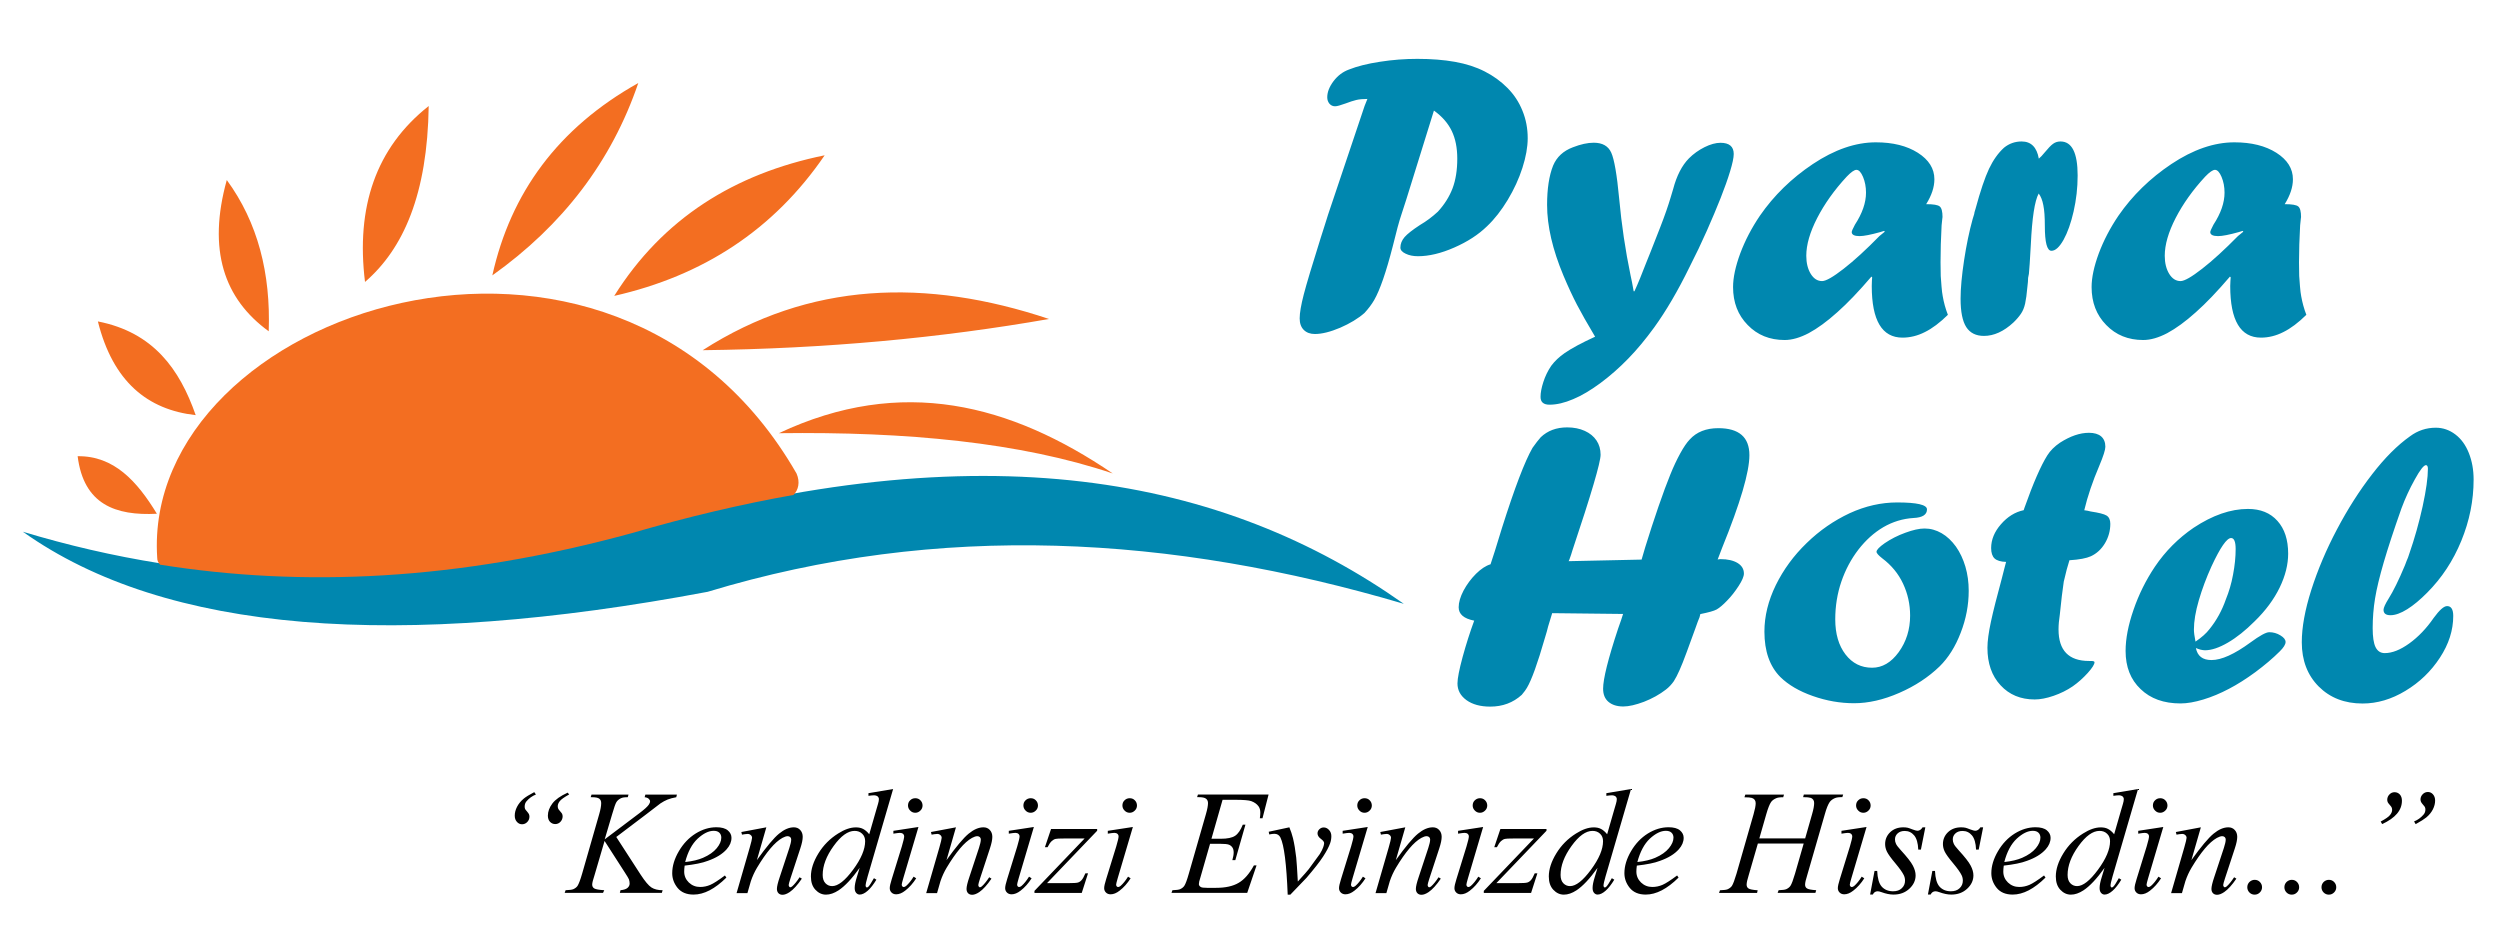 <?xml version="1.0" encoding="utf-8"?>
<!-- Generator: Adobe Illustrator 23.0.3, SVG Export Plug-In . SVG Version: 6.00 Build 0)  -->
<svg version="1.1" id="Layer_1" xmlns="http://www.w3.org/2000/svg" xmlns:xlink="http://www.w3.org/1999/xlink" x="0px" y="0px"
	 viewBox="0 0 378 142.67" style="enable-background:new 0 0 378 142.67;" xml:space="preserve">
<style type="text/css">
	.st0{fill-rule:evenodd;clip-rule:evenodd;fill:#0087AF;}
	.st1{fill-rule:evenodd;clip-rule:evenodd;fill:#F36E21;}
	.st2{fill:#0087AF;}
</style>
<path class="st0" d="M3.46,80.4C25.11,95.8,60.18,98.3,107,89.48c35.08-10.63,70.17-8.55,105.26,1.82
	C185,72.07,148.75,64.89,95.56,80.4C60.3,90.05,30.33,88.51,3.46,80.4"/>
<path class="st1" d="M23.77,84.33c-0.01,0.42,0.16,0.77,0.44,1.05c21.42,3.41,44.9,2.47,71.35-4.78c8.57-2.5,16.7-4.4,24.43-5.77
	c0.72-0.76,1.02-1.91,0.45-3.23C92.63,23.15,21.35,46.99,23.77,84.33"/>
<path class="st1" d="M14.8,48.6c2.28,9.11,7.5,13.35,14.79,14.17C27.16,55.81,23.18,50.24,14.8,48.6 M40.63,50.09
	c-6.78-4.92-9.27-12.32-6.34-22.87C38.99,33.64,40.94,41.34,40.63,50.09z M55.19,42.63c-1.39-11.3,1.62-20.27,9.63-26.6
	C64.63,29.34,61.01,37.61,55.19,42.63z M74.44,41.64c2.77-12.45,9.91-22.28,22.07-29.09C92.47,24.42,85.06,34.08,74.44,41.64z
	 M92.87,44.74c7.36-11.73,18.2-18.48,31.82-21.26C116.96,34.8,106.23,41.71,92.87,44.74z M106.25,52.95
	c16.13-10.35,33.73-10.95,52.36-4.72C142.24,51.1,124.82,52.73,106.25,52.95z M117.76,65.5c18.58-8.74,35.03-4.4,50.49,6.09
	C154.29,66.88,137.04,65.25,117.76,65.5z M11.74,68.98c0.91,7.31,5.74,9.02,11.98,8.7C20.74,72.78,17.24,68.9,11.74,68.98z"/>
<path class="st2" d="M364.29,83.71c0.79-2.27,1.46-4.65,2.01-7.13c0.54-2.48,0.8-4.38,0.8-5.7c0-0.36-0.1-0.55-0.3-0.55
	c-0.32,0-0.89,0.72-1.68,2.16c-0.8,1.43-1.47,2.9-2.02,4.38c-1.16,3.28-2.05,6-2.68,8.16c-0.63,2.17-1.07,3.98-1.31,5.45
	c-0.24,1.46-0.36,2.96-0.36,4.5c0,1.3,0.14,2.26,0.43,2.86c0.3,0.61,0.76,0.91,1.4,0.91c1.1,0,2.34-0.48,3.7-1.46
	c1.36-0.98,2.6-2.27,3.7-3.87c0.87-1.19,1.54-1.78,2.02-1.78c0.62,0,0.93,0.5,0.93,1.49c0,2.16-0.67,4.26-2.02,6.32
	c-1.34,2.05-3.07,3.72-5.2,5c-2.11,1.28-4.28,1.92-6.49,1.92c-2.71,0-4.92-0.86-6.63-2.57c-1.7-1.71-2.56-3.94-2.56-6.69
	c0-2.26,0.48-4.9,1.44-7.92c0.97-3.03,2.26-6.09,3.88-9.15c1.62-3.07,3.39-5.85,5.32-8.34c1.93-2.5,3.84-4.4,5.72-5.73
	c1.17-0.87,2.47-1.3,3.9-1.3c1.08,0,2.06,0.34,2.95,1.01c0.89,0.67,1.57,1.61,2.05,2.82c0.48,1.21,0.72,2.55,0.72,4.01
	c0,3.16-0.62,6.24-1.86,9.26c-1.23,3.01-2.95,5.62-5.16,7.84c-1.05,1.06-2.05,1.9-3.01,2.5c-0.97,0.61-1.82,0.91-2.54,0.91
	c-0.7,0-1.05-0.27-1.05-0.82c0-0.3,0.26-0.88,0.78-1.71c0.69-1.1,1.52-2.77,2.45-5c0.08-0.22,0.16-0.45,0.27-0.71
	C364.03,84.5,364.15,84.15,364.29,83.71 M332.02,97.98c0.23,1.21,1.01,1.82,2.36,1.82c1.51,0,3.47-0.89,5.89-2.66
	c1.4-1.03,2.35-1.55,2.84-1.55c0.6,0,1.17,0.16,1.69,0.48c0.53,0.32,0.78,0.65,0.78,1c0,0.36-0.29,0.84-0.88,1.42
	c-1.06,1.06-2.3,2.1-3.68,3.13c-1.39,1.02-2.73,1.87-4.02,2.54c-1.29,0.68-2.58,1.22-3.87,1.61c-1.29,0.39-2.43,0.59-3.44,0.59
	c-2.52,0-4.53-0.72-6.03-2.17c-1.52-1.44-2.27-3.36-2.27-5.77c0-1.84,0.4-3.91,1.2-6.22c0.79-2.31,1.87-4.48,3.22-6.5
	c1.59-2.36,3.55-4.32,5.86-5.9c2.87-1.9,5.6-2.85,8.22-2.85c1.9,0,3.38,0.6,4.46,1.81c1.08,1.2,1.62,2.85,1.62,4.95
	c0,1.63-0.42,3.34-1.28,5.12c-0.86,1.77-2.12,3.49-3.8,5.12c-1.37,1.37-2.71,2.44-4.03,3.21c-1.32,0.77-2.48,1.16-3.47,1.16
	C332.94,98.31,332.48,98.19,332.02,97.98z M331.96,97.01c0.93-0.63,1.64-1.26,2.11-1.88c1.07-1.32,1.9-2.83,2.49-4.53
	c0.45-1.11,0.83-2.35,1.08-3.73c0.26-1.37,0.39-2.66,0.39-3.85c0-1.11-0.23-1.67-0.69-1.67c-0.65,0-1.63,1.42-2.96,4.28
	c-0.78,1.72-1.42,3.43-1.92,5.14c-0.5,1.71-0.74,3.19-0.74,4.41C331.72,95.62,331.8,96.21,331.96,97.01z M305.98,77.14l0.12-0.36
	c1.33-3.75,2.48-6.38,3.45-7.92c0.45-0.72,1.1-1.37,1.93-1.93c1.55-0.99,3-1.49,4.37-1.49c0.8,0,1.41,0.18,1.84,0.54
	c0.42,0.36,0.64,0.89,0.64,1.57c0,0.46-0.3,1.41-0.91,2.86c-1.02,2.39-1.78,4.64-2.28,6.74c0.34,0.04,0.67,0.1,0.99,0.19
	c1.21,0.18,2,0.38,2.38,0.61c0.38,0.24,0.57,0.65,0.57,1.25c0,1.05-0.27,2.03-0.81,2.94c-0.54,0.9-1.25,1.56-2.14,1.97
	c-0.66,0.3-1.74,0.51-3.23,0.6c-0.26,0.79-0.55,1.87-0.86,3.24c-0.19,1.21-0.38,2.88-0.6,5.01c-0.12,0.78-0.19,1.52-0.19,2.21
	c0,3.18,1.54,4.77,4.62,4.77h0.19h0.09c0.36,0,0.54,0.06,0.54,0.19c0,0.32-0.34,0.86-1.02,1.62c-0.69,0.76-1.44,1.44-2.27,2.02
	c-0.89,0.61-1.86,1.08-2.9,1.44c-1.05,0.36-2,0.55-2.85,0.55c-2.12,0-3.85-0.71-5.17-2.15c-1.32-1.42-1.98-3.31-1.98-5.66
	c0-1.01,0.18-2.33,0.53-3.96c0.35-1.63,0.91-3.82,1.65-6.55c0.12-0.48,0.25-0.99,0.39-1.53c0.14-0.54,0.23-0.85,0.25-0.95
	c-0.81-0.02-1.39-0.2-1.74-0.52c-0.34-0.32-0.52-0.85-0.52-1.57c0-1.27,0.5-2.48,1.48-3.6C303.53,78.13,304.67,77.42,305.98,77.14z
	 M286.85,75.97c3,0,4.51,0.35,4.51,1.05c0,0.8-0.68,1.24-2.03,1.3c-1.63,0.1-3.16,0.57-4.57,1.39c-1.41,0.83-2.66,1.96-3.77,3.39
	c-1.1,1.43-1.96,3.04-2.58,4.85c-0.61,1.79-0.92,3.69-0.92,5.69c0,2.2,0.52,3.97,1.55,5.31c1.03,1.34,2.37,2.01,4.02,2.01
	c1.54,0,2.88-0.78,4.03-2.36c1.14-1.58,1.72-3.41,1.72-5.52c0-1.72-0.36-3.33-1.07-4.84c-0.71-1.51-1.75-2.77-3.13-3.81
	c-0.59-0.46-0.88-0.79-0.88-1c0-0.28,0.41-0.72,1.24-1.3c0.93-0.63,1.96-1.16,3.12-1.58c1.14-0.42,2.11-0.64,2.9-0.64
	c0.91,0,1.76,0.24,2.58,0.71c0.82,0.47,1.54,1.16,2.17,2.03c0.62,0.88,1.09,1.89,1.43,3.03c0.33,1.13,0.5,2.35,0.5,3.65
	c0,2.13-0.4,4.26-1.21,6.34c-0.8,2.09-1.87,3.79-3.18,5.08c-1.69,1.64-3.73,2.98-6.12,4.02c-2.38,1.04-4.66,1.56-6.82,1.56
	c-2.09,0-4.17-0.36-6.24-1.09c-2.06-0.72-3.69-1.68-4.91-2.87c-1.61-1.62-2.41-3.91-2.41-6.87c0-2.34,0.58-4.68,1.72-7.02
	c1.15-2.34,2.7-4.47,4.67-6.37c1.96-1.91,4.13-3.4,6.5-4.51C282.04,76.51,284.44,75.97,286.85,75.97z M234.69,92.71l-0.61,2
	c-0.1,0.44-0.27,1.04-0.5,1.78c-1.1,3.82-2,6.32-2.71,7.51c-0.13,0.25-0.4,0.6-0.78,1.06c-1.31,1.19-2.9,1.78-4.77,1.78
	c-1.49,0-2.69-0.33-3.59-0.98c-0.91-0.66-1.36-1.5-1.36-2.53c0-0.74,0.26-2.08,0.78-4c0.53-1.93,1.11-3.75,1.75-5.49
	c-1.57-0.3-2.35-0.98-2.35-2.02c0-0.74,0.25-1.59,0.74-2.53c0.51-0.94,1.12-1.77,1.88-2.53c0.75-0.74,1.49-1.23,2.2-1.44
	c0.3-0.87,0.88-2.69,1.72-5.47c1.91-6.03,3.45-10.09,4.63-12.14c0.48-0.68,0.9-1.22,1.24-1.6c1.04-0.99,2.37-1.49,4-1.49
	c1,0,1.89,0.18,2.66,0.53c0.77,0.35,1.36,0.84,1.77,1.45c0.41,0.61,0.62,1.33,0.62,2.16c0,1.15-1.42,5.98-4.27,14.49
	c-0.03,0.14-0.1,0.35-0.19,0.62c-0.09,0.28-0.18,0.52-0.26,0.74l-0.11,0.24l11.03-0.24l0.56-1.91c0.63-2.05,1.3-4.08,1.99-6.1
	c0.69-2,1.29-3.62,1.79-4.84c0.49-1.22,1-2.29,1.51-3.22c0.51-0.93,0.98-1.62,1.42-2.08c1.04-1.15,2.49-1.72,4.32-1.72
	c3.14,0,4.71,1.36,4.71,4.08c0,2.56-1.37,7.22-4.12,14c-0.38,0.97-0.6,1.57-0.68,1.78c0.08-0.02,0.15-0.03,0.21-0.04
	c0.06-0.01,0.13-0.02,0.22-0.02c1.08,0,1.95,0.2,2.59,0.59c0.63,0.39,0.95,0.92,0.95,1.59c0,0.44-0.27,1.07-0.81,1.9
	c-0.54,0.83-1.11,1.56-1.73,2.19c-0.61,0.64-1.13,1.08-1.58,1.34c-0.42,0.23-1.24,0.45-2.47,0.7l-0.12,0.48
	c-0.14,0.31-0.35,0.87-0.63,1.68c-0.42,1.18-0.86,2.37-1.3,3.56c-0.44,1.2-0.8,2.11-1.1,2.77c-0.29,0.66-0.58,1.22-0.86,1.66
	c-0.35,0.5-0.74,0.91-1.19,1.26c-0.97,0.75-2.07,1.36-3.32,1.85c-1.26,0.47-2.29,0.71-3.13,0.71c-0.95,0-1.69-0.24-2.24-0.7
	c-0.55-0.47-0.81-1.13-0.81-1.99c0-1.47,0.75-4.5,2.27-9.09c0.36-1,0.61-1.74,0.75-2.21L234.69,92.71z M337.29,41.82v0.12
	l-0.12-0.12c-1.88,2.2-3.59,4-5.16,5.39c-1.56,1.4-3,2.45-4.32,3.16c-1.32,0.69-2.53,1.04-3.64,1.04c-2.26,0-4.12-0.75-5.59-2.27
	c-1.48-1.51-2.21-3.41-2.21-5.74c0-1.42,0.36-3.11,1.08-5.07c0.73-1.95,1.72-3.86,2.99-5.73c2.11-3.05,4.78-5.65,7.98-7.79
	c3.3-2.2,6.48-3.29,9.54-3.29c2.58,0,4.69,0.53,6.35,1.58c1.66,1.06,2.5,2.39,2.5,4c0,1.19-0.41,2.43-1.24,3.77
	c1.08,0,1.77,0.11,2.05,0.35c0.28,0.23,0.42,0.76,0.42,1.62c0-0.08-0.05,0.33-0.14,1.24c-0.11,1.99-0.17,3.86-0.17,5.59
	c0,0.91,0.01,1.6,0.03,2.06c0.02,0.46,0.06,1,0.12,1.6c0.05,0.61,0.11,1.09,0.18,1.45c0.17,0.95,0.42,1.89,0.78,2.82
	c-1.21,1.19-2.36,2.06-3.48,2.61c-1.1,0.56-2.24,0.84-3.38,0.84c-3.1,0-4.65-2.6-4.65-7.8C337.23,42.65,337.25,42.17,337.29,41.82z
	 M339.09,34.91l-0.58,0.18c-1.44,0.4-2.49,0.61-3.14,0.61c-0.78,0-1.18-0.21-1.18-0.61c0-0.13,0.17-0.52,0.48-1.11
	c1.12-1.72,1.68-3.33,1.68-4.85c0-0.87-0.15-1.66-0.45-2.38c-0.3-0.71-0.63-1.07-1-1.07c-0.32,0-0.82,0.34-1.48,1.03
	c-1.88,2.03-3.36,4.12-4.46,6.25c-1.1,2.14-1.65,4.04-1.65,5.71c0,1.1,0.23,2.02,0.68,2.75c0.45,0.72,1.02,1.08,1.71,1.08
	c0.58,0,1.67-0.62,3.27-1.87c1.61-1.25,3.4-2.9,5.41-4.94l0.81-0.66L339.09,34.91z M306.77,41.4l-0.12,0.61
	c0,0.34-0.04,0.84-0.12,1.47c-0.08,0.99-0.2,1.79-0.33,2.42c-0.14,0.62-0.35,1.13-0.64,1.55c-0.28,0.41-0.66,0.86-1.14,1.32
	c-1.46,1.35-2.95,2.02-4.44,2.02c-1.22,0-2.1-0.44-2.68-1.33c-0.57-0.89-0.86-2.31-0.86-4.29c0-1.57,0.18-3.51,0.53-5.82
	c0.35-2.3,0.78-4.37,1.29-6.21l0.24-0.78c0-0.11,0.06-0.37,0.19-0.75c0.74-2.74,1.43-4.77,2.05-6.09c0.63-1.32,1.38-2.38,2.27-3.19
	c0.78-0.63,1.67-0.94,2.66-0.94c1.43,0,2.3,0.87,2.6,2.6c0.28-0.24,0.56-0.53,0.81-0.85c0.58-0.7,1.03-1.18,1.35-1.4
	c0.33-0.24,0.7-0.35,1.12-0.35c1.72,0,2.59,1.71,2.59,5.14c0,1.87-0.21,3.68-0.61,5.44c-0.4,1.75-0.91,3.19-1.52,4.29
	c-0.62,1.1-1.23,1.66-1.83,1.66c-0.67,0-1-1.26-1-3.77c0-1.33-0.07-2.37-0.23-3.13c-0.14-0.75-0.38-1.34-0.7-1.76
	c-0.61,1.12-1,3.7-1.19,7.74C306.93,39.32,306.84,40.8,306.77,41.4z M283.08,41.82v0.12l-0.12-0.12c-1.88,2.2-3.59,4-5.16,5.39
	c-1.56,1.4-3,2.45-4.32,3.16c-1.32,0.69-2.53,1.04-3.64,1.04c-2.26,0-4.12-0.75-5.59-2.27c-1.48-1.51-2.21-3.41-2.21-5.74
	c0-1.42,0.36-3.11,1.08-5.07c0.73-1.95,1.72-3.86,2.99-5.73c2.11-3.05,4.78-5.65,7.98-7.79c3.3-2.2,6.48-3.29,9.54-3.29
	c2.58,0,4.69,0.53,6.35,1.58c1.66,1.06,2.5,2.39,2.5,4c0,1.19-0.41,2.43-1.24,3.77c1.08,0,1.77,0.11,2.05,0.35
	c0.28,0.23,0.42,0.76,0.42,1.62c0-0.08-0.05,0.33-0.14,1.24c-0.11,1.99-0.16,3.86-0.16,5.59c0,0.91,0.01,1.6,0.03,2.06
	c0.02,0.46,0.06,1,0.12,1.6c0.05,0.61,0.11,1.09,0.18,1.45c0.16,0.95,0.42,1.89,0.78,2.82c-1.21,1.19-2.36,2.06-3.48,2.61
	c-1.1,0.56-2.24,0.84-3.38,0.84c-3.1,0-4.65-2.6-4.65-7.8C283.02,42.65,283.04,42.17,283.08,41.82z M284.88,34.91l-0.58,0.18
	c-1.44,0.4-2.49,0.61-3.14,0.61c-0.78,0-1.18-0.21-1.18-0.61c0-0.13,0.16-0.52,0.48-1.11c1.12-1.72,1.68-3.33,1.68-4.85
	c0-0.87-0.15-1.66-0.45-2.38c-0.3-0.71-0.63-1.07-1-1.07c-0.32,0-0.81,0.34-1.47,1.03c-1.88,2.03-3.36,4.12-4.46,6.25
	c-1.1,2.14-1.65,4.04-1.65,5.71c0,1.1,0.23,2.02,0.68,2.75c0.45,0.72,1.02,1.08,1.71,1.08c0.58,0,1.67-0.62,3.27-1.87
	c1.61-1.25,3.4-2.9,5.4-4.94l0.81-0.66L284.88,34.91z M252.59,29.89l0.39-1.3c0.53-2.01,1.32-3.56,2.39-4.65
	c0.68-0.68,1.48-1.25,2.36-1.69c0.89-0.44,1.69-0.66,2.41-0.66c1.33,0,2,0.57,2,1.69c0,0.57-0.19,1.44-0.55,2.63
	c-0.36,1.19-0.84,2.53-1.43,4.03c-0.59,1.5-1.29,3.15-2.08,4.94c-0.79,1.79-1.67,3.63-2.64,5.53c-1.75,3.58-3.53,6.61-5.32,9.09
	c-1.29,1.77-2.59,3.35-3.92,4.71c-1.33,1.37-2.72,2.6-4.19,3.69c-1.46,1.08-2.84,1.91-4.14,2.45c-1.3,0.56-2.5,0.84-3.58,0.84
	c-0.91,0-1.36-0.39-1.36-1.18c0-0.63,0.14-1.37,0.42-2.24c0.28-0.87,0.67-1.68,1.18-2.44c0.54-0.73,1.22-1.37,2.04-1.94
	c1.04-0.72,2.58-1.55,4.61-2.48c-1.21-2.03-2.12-3.64-2.74-4.83c-0.62-1.19-1.31-2.66-2.05-4.42c-1.64-3.92-2.47-7.48-2.47-10.68
	c0-2.43,0.3-4.41,0.91-5.94c0.55-1.31,1.55-2.23,2.99-2.77c1.18-0.46,2.23-0.69,3.15-0.69c1.32,0,2.2,0.5,2.65,1.5
	c0.45,0.99,0.86,3.31,1.2,6.96c0.36,3.92,0.93,7.79,1.72,11.59c0.13,0.59,0.3,1.39,0.47,2.41h0.12c0.55-1.19,1.13-2.63,1.78-4.32
	c0.2-0.47,0.91-2.26,2.11-5.34C251.74,32.54,252.25,31.03,252.59,29.89z M206.33,16.01l0.42-1.05c-0.66,0-1.23,0.05-1.69,0.16
	c-0.45,0.11-1,0.29-1.63,0.53c-0.76,0.28-1.28,0.42-1.57,0.42c-0.34,0-0.62-0.13-0.85-0.39c-0.22-0.27-0.33-0.59-0.33-0.97
	c0-0.79,0.32-1.6,0.95-2.44c0.64-0.84,1.41-1.42,2.34-1.76c1.21-0.48,2.76-0.88,4.67-1.17c1.9-0.3,3.79-0.44,5.66-0.44
	c2.11,0,4.01,0.15,5.69,0.45c1.68,0.3,3.18,0.78,4.49,1.45c1.3,0.66,2.45,1.49,3.43,2.48c0.99,0.99,1.75,2.13,2.28,3.45
	c0.54,1.31,0.8,2.7,0.8,4.17c0,1.33-0.27,2.83-0.8,4.48c-0.53,1.65-1.27,3.26-2.22,4.84c-0.95,1.57-1.98,2.9-3.12,3.98
	c-1.31,1.28-2.96,2.35-4.97,3.23c-2,0.88-3.83,1.31-5.48,1.31c-0.71,0-1.33-0.12-1.86-0.38c-0.54-0.25-0.8-0.56-0.8-0.92
	c0-0.57,0.21-1.09,0.63-1.59c0.42-0.48,1.21-1.1,2.33-1.83c0.96-0.56,1.87-1.24,2.71-2.02c1.01-1.1,1.74-2.28,2.22-3.53
	c0.47-1.26,0.71-2.74,0.71-4.48c0-1.65-0.28-3.04-0.84-4.2c-0.55-1.14-1.44-2.18-2.69-3.07l-4.17,13.41l-0.76,2.35
	c-0.32,0.93-0.75,2.52-1.3,4.78c-1,3.89-1.93,6.58-2.8,8.1c-0.38,0.66-0.88,1.32-1.47,1.96c-0.97,0.85-2.2,1.59-3.67,2.23
	c-1.49,0.63-2.76,0.95-3.83,0.95c-0.71,0-1.27-0.21-1.68-0.62c-0.41-0.41-0.62-0.99-0.62-1.74c0-0.83,0.21-2.03,0.62-3.62
	c0.41-1.59,1.27-4.44,2.56-8.55l0.54-1.69l0.58-1.84L206.33,16.01z"/>
<path d="M291.11,125.09l-0.67,3.37h-0.4c-0.04-0.99-0.25-1.71-0.62-2.15c-0.38-0.45-0.85-0.67-1.42-0.67
	c-0.45,0-0.81,0.12-1.08,0.37c-0.27,0.25-0.4,0.55-0.4,0.9c0,0.24,0.05,0.47,0.16,0.69c0.1,0.22,0.34,0.52,0.7,0.92
	c0.95,1.04,1.57,1.82,1.84,2.35c0.28,0.53,0.42,1.02,0.42,1.49c0,0.76-0.32,1.44-0.95,2.02c-0.64,0.59-1.43,0.88-2.4,0.88
	c-0.53,0-1.14-0.12-1.82-0.37c-0.24-0.09-0.43-0.13-0.56-0.13c-0.33,0-0.58,0.16-0.74,0.49h-0.41l0.67-3.57h0.4
	c0.05,1.12,0.27,1.91,0.69,2.38c0.42,0.46,0.99,0.7,1.71,0.7c0.56,0,1-0.15,1.32-0.46c0.33-0.31,0.49-0.69,0.49-1.15
	c0-0.29-0.06-0.56-0.18-0.81c-0.21-0.44-0.64-1.04-1.29-1.82c-0.65-0.77-1.07-1.36-1.26-1.74c-0.19-0.39-0.28-0.77-0.28-1.16
	c0-0.71,0.26-1.31,0.77-1.8c0.52-0.49,1.18-0.73,1.99-0.73c0.23,0,0.45,0.02,0.64,0.06c0.1,0.02,0.34,0.1,0.72,0.25
	c0.38,0.14,0.63,0.21,0.75,0.21c0.31,0,0.58-0.17,0.79-0.52H291.11z M282.22,125.04l-2.3,7.77c-0.15,0.52-0.23,0.84-0.23,0.94
	c0,0.11,0.03,0.2,0.09,0.27c0.06,0.07,0.14,0.1,0.22,0.1c0.1,0,0.22-0.06,0.36-0.17c0.37-0.32,0.75-0.79,1.13-1.4l0.39,0.25
	c-0.48,0.75-1.03,1.38-1.67,1.87c-0.47,0.37-0.92,0.55-1.36,0.55c-0.28,0-0.52-0.09-0.7-0.27c-0.18-0.18-0.27-0.4-0.27-0.66
	c0-0.27,0.1-0.73,0.3-1.36l1.53-4.96c0.24-0.8,0.35-1.3,0.35-1.5c0-0.16-0.06-0.29-0.17-0.39c-0.12-0.1-0.27-0.15-0.47-0.15
	c-0.16,0-0.49,0.04-0.99,0.12v-0.43L282.22,125.04z M281.74,120.69c0.31,0,0.57,0.1,0.78,0.32c0.21,0.21,0.32,0.48,0.32,0.78
	c0,0.3-0.11,0.56-0.33,0.77c-0.22,0.22-0.48,0.33-0.77,0.33c-0.3,0-0.56-0.11-0.77-0.33c-0.22-0.22-0.33-0.47-0.33-0.77
	c0-0.31,0.1-0.57,0.32-0.78C281.17,120.8,281.43,120.69,281.74,120.69z M266.01,126.77h6.93l1.05-3.68
	c0.21-0.72,0.31-1.27,0.31-1.67c0-0.19-0.04-0.36-0.13-0.49c-0.09-0.13-0.23-0.24-0.42-0.3c-0.19-0.06-0.56-0.1-1.12-0.1l0.11-0.4
	h5.95l-0.13,0.4c-0.5-0.01-0.88,0.04-1.13,0.15c-0.35,0.15-0.61,0.35-0.78,0.59c-0.24,0.35-0.49,0.95-0.73,1.82l-2.66,9.21
	c-0.22,0.68-0.33,1.17-0.33,1.46c0,0.25,0.09,0.45,0.29,0.57c0.19,0.13,0.65,0.22,1.39,0.27l-0.12,0.4h-5.71l0.15-0.4
	c0.57-0.02,0.95-0.07,1.14-0.15c0.29-0.13,0.5-0.3,0.64-0.5c0.19-0.28,0.42-0.91,0.7-1.86l1.31-4.55h-6.93l-1.38,4.77
	c-0.21,0.67-0.32,1.15-0.32,1.46c0,0.25,0.1,0.45,0.29,0.57c0.19,0.13,0.65,0.22,1.38,0.27l-0.09,0.4h-5.75l0.14-0.4
	c0.58-0.02,0.96-0.07,1.15-0.15c0.29-0.13,0.5-0.3,0.65-0.5c0.19-0.3,0.42-0.92,0.7-1.86l2.58-8.99c0.21-0.73,0.32-1.29,0.32-1.67
	c0-0.19-0.05-0.36-0.14-0.49c-0.09-0.13-0.24-0.24-0.43-0.3c-0.19-0.06-0.57-0.1-1.13-0.1l0.13-0.4h5.85l-0.12,0.4
	c-0.49-0.01-0.85,0.04-1.08,0.15c-0.34,0.15-0.6,0.34-0.76,0.58c-0.22,0.32-0.46,0.93-0.72,1.83L266.01,126.77z M247.57,130.34
	c1.11-0.12,2.01-0.34,2.7-0.64c0.92-0.4,1.61-0.89,2.07-1.45c0.46-0.56,0.69-1.09,0.69-1.6c0-0.31-0.1-0.56-0.3-0.75
	c-0.2-0.19-0.48-0.28-0.85-0.28c-0.76,0-1.57,0.4-2.43,1.19C248.61,127.61,247.98,128.79,247.57,130.34z M247.49,130.88
	c-0.05,0.36-0.07,0.66-0.07,0.9c0,0.65,0.24,1.2,0.7,1.65c0.47,0.45,1.04,0.68,1.71,0.68c0.53,0,1.05-0.11,1.54-0.32
	c0.49-0.21,1.23-0.69,2.21-1.42l0.22,0.32c-1.73,1.71-3.38,2.57-4.96,2.57c-1.07,0-1.87-0.34-2.42-1.01
	c-0.54-0.67-0.81-1.41-0.81-2.22c0-1.09,0.34-2.2,1.01-3.34c0.67-1.14,1.51-2.02,2.53-2.66c1.02-0.63,2.06-0.95,3.14-0.95
	c0.77,0,1.35,0.16,1.72,0.47c0.37,0.31,0.56,0.69,0.56,1.12c0,0.61-0.24,1.19-0.73,1.74c-0.65,0.73-1.6,1.31-2.85,1.75
	C250.17,130.48,249,130.71,247.49,130.88z M242.38,127.19c0-0.47-0.15-0.85-0.45-1.13c-0.3-0.29-0.68-0.43-1.14-0.43
	c-1.02,0-2.08,0.76-3.18,2.29c-1.1,1.52-1.65,2.98-1.65,4.37c0,0.55,0.14,0.97,0.42,1.26c0.28,0.29,0.62,0.43,1.01,0.43
	c0.89,0,1.94-0.82,3.16-2.47C241.77,129.86,242.38,128.42,242.38,127.19z M246.61,119.3l-3.85,13.21c-0.21,0.71-0.31,1.19-0.31,1.41
	c0,0.06,0.02,0.12,0.06,0.18c0.04,0.06,0.09,0.09,0.13,0.09c0.06,0,0.14-0.04,0.23-0.12c0.17-0.16,0.45-0.59,0.84-1.29l0.37,0.23
	c-0.43,0.71-0.86,1.27-1.3,1.66c-0.44,0.39-0.85,0.59-1.23,0.59c-0.2,0-0.38-0.09-0.53-0.26c-0.15-0.17-0.22-0.42-0.22-0.74
	c0-0.42,0.11-0.97,0.33-1.66l0.42-1.38c-1.17,1.64-2.23,2.77-3.19,3.4c-0.66,0.43-1.29,0.65-1.9,0.65c-0.61,0-1.14-0.25-1.6-0.74
	c-0.46-0.49-0.68-1.16-0.68-2.01c0-1.09,0.38-2.25,1.13-3.48c0.75-1.23,1.75-2.24,2.98-3.01c0.97-0.62,1.87-0.93,2.69-0.93
	c0.43,0,0.8,0.08,1.1,0.24c0.31,0.16,0.62,0.43,0.92,0.8l1.04-3.61c0.12-0.42,0.21-0.75,0.29-0.99c0.09-0.29,0.13-0.53,0.13-0.72
	c0-0.15-0.06-0.28-0.16-0.38c-0.15-0.12-0.35-0.19-0.59-0.19c-0.17,0-0.44,0.03-0.83,0.08v-0.4L246.61,119.3z M226.86,125.34h6.97
	v0.27l-7.58,7.92h3.23c0.76,0,1.24-0.03,1.44-0.09c0.21-0.06,0.39-0.18,0.56-0.37c0.17-0.19,0.36-0.53,0.57-1.02h0.4l-0.95,2.96
	h-7.15v-0.31l7.58-7.92h-3.16c-0.67,0-1.07,0.02-1.21,0.06c-0.21,0.04-0.41,0.16-0.61,0.34c-0.2,0.19-0.41,0.49-0.62,0.92h-0.4
	L226.86,125.34z M224.25,125.04l-2.3,7.77c-0.15,0.52-0.23,0.84-0.23,0.94c0,0.11,0.03,0.2,0.09,0.27c0.06,0.07,0.14,0.1,0.22,0.1
	c0.1,0,0.22-0.06,0.36-0.17c0.37-0.32,0.75-0.79,1.13-1.4l0.39,0.25c-0.48,0.75-1.03,1.38-1.67,1.87c-0.47,0.37-0.92,0.55-1.36,0.55
	c-0.28,0-0.52-0.09-0.7-0.27c-0.18-0.18-0.27-0.4-0.27-0.66c0-0.27,0.1-0.73,0.3-1.36l1.53-4.96c0.24-0.8,0.35-1.3,0.35-1.5
	c0-0.16-0.06-0.29-0.17-0.39c-0.12-0.1-0.27-0.15-0.47-0.15c-0.16,0-0.49,0.04-0.99,0.12v-0.43L224.25,125.04z M223.77,120.69
	c0.31,0,0.57,0.1,0.78,0.32c0.21,0.21,0.32,0.48,0.32,0.78c0,0.3-0.11,0.56-0.33,0.77c-0.22,0.22-0.48,0.33-0.77,0.33
	c-0.3,0-0.56-0.11-0.77-0.33c-0.22-0.22-0.33-0.47-0.33-0.77c0-0.31,0.1-0.57,0.32-0.78C223.21,120.8,223.47,120.69,223.77,120.69z
	 M212.48,125.09l-1.43,4.96c1.45-2.03,2.57-3.36,3.35-4c0.78-0.64,1.52-0.96,2.24-0.96c0.39,0,0.71,0.13,0.96,0.4
	c0.25,0.27,0.38,0.61,0.38,1.04c0,0.43-0.12,1.01-0.36,1.74l-1.5,4.57c-0.17,0.53-0.26,0.85-0.26,0.97c0,0.1,0.03,0.18,0.08,0.25
	c0.05,0.06,0.1,0.1,0.16,0.1c0.07,0,0.17-0.05,0.28-0.13c0.34-0.3,0.72-0.76,1.13-1.39l0.34,0.21c-0.65,0.96-1.26,1.63-1.84,2.03
	c-0.4,0.27-0.76,0.41-1.08,0.41c-0.26,0-0.46-0.08-0.62-0.24c-0.15-0.16-0.23-0.38-0.23-0.65c0-0.35,0.14-0.95,0.43-1.8l1.45-4.39
	c0.18-0.55,0.28-0.98,0.28-1.28c0-0.15-0.05-0.27-0.15-0.36c-0.1-0.09-0.23-0.14-0.38-0.14c-0.22,0-0.49,0.09-0.8,0.26
	c-0.59,0.33-1.2,0.87-1.83,1.62c-0.64,0.76-1.31,1.72-2.01,2.89c-0.37,0.62-0.68,1.29-0.93,2.03l-0.52,1.81h-1.64l1.99-6.89
	c0.23-0.81,0.35-1.3,0.35-1.47c0-0.16-0.06-0.3-0.19-0.41c-0.13-0.12-0.28-0.18-0.47-0.18c-0.09,0-0.24,0.02-0.45,0.04l-0.41,0.07
	l-0.1-0.4L212.48,125.09z M206.8,125.04l-2.3,7.77c-0.15,0.52-0.23,0.84-0.23,0.94c0,0.11,0.03,0.2,0.09,0.27
	c0.06,0.07,0.14,0.1,0.22,0.1c0.1,0,0.22-0.06,0.36-0.17c0.37-0.32,0.75-0.79,1.13-1.4l0.39,0.25c-0.48,0.75-1.03,1.38-1.67,1.87
	c-0.47,0.37-0.92,0.55-1.36,0.55c-0.28,0-0.52-0.09-0.7-0.27c-0.18-0.18-0.27-0.4-0.27-0.66c0-0.27,0.1-0.73,0.3-1.36l1.53-4.96
	c0.24-0.8,0.35-1.3,0.35-1.5c0-0.16-0.06-0.29-0.17-0.39c-0.12-0.1-0.27-0.15-0.47-0.15c-0.16,0-0.49,0.04-0.99,0.12v-0.43
	L206.8,125.04z M206.32,120.69c0.31,0,0.57,0.1,0.78,0.32c0.21,0.21,0.32,0.48,0.32,0.78c0,0.3-0.11,0.56-0.33,0.77
	c-0.22,0.22-0.48,0.33-0.77,0.33c-0.3,0-0.56-0.11-0.77-0.33c-0.22-0.22-0.33-0.47-0.33-0.77c0-0.31,0.1-0.57,0.32-0.78
	C205.75,120.8,206.01,120.69,206.32,120.69z M191.83,125.76l3.12-0.67c0.23,0.54,0.41,1.09,0.55,1.65c0.2,0.83,0.36,1.8,0.49,2.94
	c0.06,0.57,0.14,1.77,0.24,3.61c0.92-1.01,1.47-1.63,1.65-1.87c0.97-1.31,1.53-2.07,1.68-2.3c0.24-0.39,0.41-0.73,0.51-1.02
	c0.08-0.22,0.13-0.43,0.14-0.62c0-0.19-0.17-0.41-0.5-0.65c-0.34-0.25-0.5-0.53-0.5-0.83c0-0.23,0.09-0.44,0.28-0.62
	c0.19-0.18,0.4-0.27,0.66-0.27c0.3,0,0.57,0.13,0.8,0.38c0.23,0.25,0.35,0.56,0.35,0.93c0,0.37-0.06,0.73-0.18,1.07
	c-0.19,0.55-0.55,1.23-1.07,2.03c-0.52,0.8-1.36,1.87-2.51,3.21c-0.15,0.17-0.96,1.01-2.44,2.54h-0.4c-0.18-4.61-0.54-7.5-1.1-8.64
	c-0.18-0.37-0.49-0.56-0.91-0.56c-0.18,0-0.44,0.03-0.78,0.1L191.83,125.76z M184.85,120.94l-1.68,5.88h1.41
	c1,0,1.72-0.15,2.17-0.45c0.45-0.3,0.83-0.86,1.16-1.68h0.4l-1.53,5.36h-0.45c0.13-0.45,0.2-0.84,0.2-1.16
	c0-0.31-0.06-0.56-0.19-0.75c-0.13-0.19-0.3-0.33-0.52-0.42c-0.22-0.09-0.68-0.14-1.39-0.14h-1.47l-1.48,5.16
	c-0.14,0.41-0.21,0.72-0.21,0.94c0,0.16,0.09,0.31,0.28,0.43c0.13,0.09,0.45,0.13,0.96,0.13h1.36c1.42,0,2.56-0.25,3.42-0.76
	c0.86-0.5,1.62-1.38,2.3-2.63h0.4l-1.41,4.15h-11.45l0.14-0.4c0.57-0.02,0.95-0.07,1.15-0.15c0.29-0.13,0.5-0.3,0.64-0.5
	c0.2-0.3,0.43-0.93,0.7-1.89l2.58-8.98c0.21-0.73,0.31-1.28,0.31-1.66c0-0.28-0.1-0.5-0.29-0.65c-0.19-0.16-0.57-0.24-1.13-0.24H181
	l0.13-0.4h10.68l-0.92,3.59h-0.4c0.05-0.34,0.07-0.62,0.07-0.85c0-0.39-0.09-0.71-0.28-0.97c-0.25-0.34-0.61-0.59-1.09-0.77
	c-0.35-0.13-1.16-0.2-2.43-0.2H184.85z M171.29,125.04l-2.3,7.77c-0.15,0.52-0.23,0.84-0.23,0.94c0,0.11,0.03,0.2,0.09,0.27
	c0.06,0.07,0.14,0.1,0.22,0.1c0.1,0,0.22-0.06,0.36-0.17c0.37-0.32,0.75-0.79,1.13-1.4l0.39,0.25c-0.48,0.75-1.03,1.38-1.67,1.87
	c-0.47,0.37-0.92,0.55-1.36,0.55c-0.28,0-0.52-0.09-0.7-0.27c-0.18-0.18-0.27-0.4-0.27-0.66c0-0.27,0.1-0.73,0.3-1.36l1.53-4.96
	c0.24-0.8,0.35-1.3,0.35-1.5c0-0.16-0.06-0.29-0.17-0.39c-0.12-0.1-0.27-0.15-0.47-0.15c-0.16,0-0.49,0.04-0.99,0.12v-0.43
	L171.29,125.04z M170.81,120.69c0.31,0,0.57,0.1,0.78,0.32c0.21,0.21,0.32,0.48,0.32,0.78c0,0.3-0.11,0.56-0.33,0.77
	c-0.22,0.22-0.48,0.33-0.77,0.33c-0.3,0-0.56-0.11-0.77-0.33c-0.22-0.22-0.33-0.47-0.33-0.77c0-0.31,0.1-0.57,0.32-0.78
	C170.24,120.8,170.5,120.69,170.81,120.69z M158.92,125.34h6.97v0.27l-7.58,7.92h3.23c0.76,0,1.24-0.03,1.44-0.09
	c0.21-0.06,0.39-0.18,0.56-0.37c0.17-0.19,0.36-0.53,0.57-1.02h0.4l-0.95,2.96h-7.15v-0.31l7.58-7.92h-3.16
	c-0.67,0-1.07,0.02-1.21,0.06c-0.21,0.04-0.41,0.16-0.61,0.34c-0.2,0.19-0.41,0.49-0.62,0.92h-0.4L158.92,125.34z M156.32,125.04
	l-2.3,7.77c-0.15,0.52-0.23,0.84-0.23,0.94c0,0.11,0.03,0.2,0.09,0.27c0.06,0.07,0.14,0.1,0.22,0.1c0.1,0,0.22-0.06,0.36-0.17
	c0.37-0.32,0.75-0.79,1.13-1.4l0.39,0.25c-0.48,0.75-1.03,1.38-1.67,1.87c-0.47,0.37-0.92,0.55-1.36,0.55
	c-0.28,0-0.52-0.09-0.7-0.27c-0.18-0.18-0.27-0.4-0.27-0.66c0-0.27,0.1-0.73,0.3-1.36l1.53-4.96c0.24-0.8,0.35-1.3,0.35-1.5
	c0-0.16-0.06-0.29-0.17-0.39c-0.12-0.1-0.27-0.15-0.47-0.15c-0.16,0-0.49,0.04-0.99,0.12v-0.43L156.32,125.04z M155.84,120.69
	c0.31,0,0.57,0.1,0.78,0.32c0.21,0.21,0.32,0.48,0.32,0.78c0,0.3-0.11,0.56-0.33,0.77c-0.22,0.22-0.48,0.33-0.77,0.33
	c-0.3,0-0.56-0.11-0.77-0.33c-0.22-0.22-0.33-0.47-0.33-0.77c0-0.31,0.1-0.57,0.32-0.78C155.27,120.8,155.54,120.69,155.84,120.69z
	 M144.54,125.09l-1.43,4.96c1.45-2.03,2.57-3.36,3.35-4c0.78-0.64,1.52-0.96,2.24-0.96c0.39,0,0.71,0.13,0.96,0.4
	c0.25,0.27,0.38,0.61,0.38,1.04c0,0.43-0.12,1.01-0.36,1.74l-1.5,4.57c-0.17,0.53-0.26,0.85-0.26,0.97c0,0.1,0.03,0.18,0.08,0.25
	c0.05,0.06,0.1,0.1,0.16,0.1c0.07,0,0.17-0.05,0.28-0.13c0.34-0.3,0.72-0.76,1.13-1.39l0.34,0.21c-0.65,0.96-1.26,1.63-1.84,2.03
	c-0.4,0.27-0.76,0.41-1.08,0.41c-0.26,0-0.46-0.08-0.62-0.24c-0.15-0.16-0.23-0.38-0.23-0.65c0-0.35,0.14-0.95,0.43-1.8l1.45-4.39
	c0.18-0.55,0.28-0.98,0.28-1.28c0-0.15-0.05-0.27-0.15-0.36c-0.1-0.09-0.23-0.14-0.38-0.14c-0.22,0-0.49,0.09-0.8,0.26
	c-0.59,0.33-1.2,0.87-1.83,1.62c-0.64,0.76-1.31,1.72-2.01,2.89c-0.37,0.62-0.68,1.29-0.93,2.03l-0.52,1.81h-1.64l1.99-6.89
	c0.23-0.81,0.35-1.3,0.35-1.47c0-0.16-0.06-0.3-0.19-0.41c-0.13-0.12-0.28-0.18-0.47-0.18c-0.09,0-0.24,0.02-0.45,0.04l-0.41,0.07
	l-0.1-0.4L144.54,125.09z M138.87,125.04l-2.3,7.77c-0.15,0.52-0.23,0.84-0.23,0.94c0,0.11,0.03,0.2,0.09,0.27
	c0.06,0.07,0.14,0.1,0.22,0.1c0.1,0,0.22-0.06,0.36-0.17c0.37-0.32,0.75-0.79,1.13-1.4l0.39,0.25c-0.48,0.75-1.03,1.38-1.67,1.87
	c-0.47,0.37-0.92,0.55-1.36,0.55c-0.28,0-0.52-0.09-0.7-0.27c-0.18-0.18-0.27-0.4-0.27-0.66c0-0.27,0.1-0.73,0.3-1.36l1.53-4.96
	c0.24-0.8,0.35-1.3,0.35-1.5c0-0.16-0.06-0.29-0.17-0.39c-0.12-0.1-0.27-0.15-0.47-0.15c-0.16,0-0.49,0.04-0.99,0.12v-0.43
	L138.87,125.04z M138.39,120.69c0.31,0,0.57,0.1,0.78,0.32c0.21,0.21,0.32,0.48,0.32,0.78c0,0.3-0.11,0.56-0.33,0.77
	c-0.22,0.22-0.48,0.33-0.77,0.33c-0.3,0-0.56-0.11-0.77-0.33c-0.22-0.22-0.33-0.47-0.33-0.77c0-0.31,0.1-0.57,0.32-0.78
	C137.82,120.8,138.08,120.69,138.39,120.69z M130.81,127.19c0-0.47-0.15-0.85-0.45-1.13c-0.3-0.29-0.68-0.43-1.14-0.43
	c-1.02,0-2.08,0.76-3.18,2.29c-1.1,1.52-1.65,2.98-1.65,4.37c0,0.55,0.14,0.97,0.42,1.26c0.28,0.29,0.62,0.43,1.01,0.43
	c0.89,0,1.94-0.82,3.16-2.47C130.2,129.86,130.81,128.42,130.81,127.19z M135.04,119.3l-3.85,13.21c-0.21,0.71-0.31,1.19-0.31,1.41
	c0,0.06,0.02,0.12,0.06,0.18c0.04,0.06,0.09,0.09,0.13,0.09c0.06,0,0.14-0.04,0.23-0.12c0.17-0.16,0.44-0.59,0.84-1.29l0.37,0.23
	c-0.43,0.71-0.86,1.27-1.3,1.66c-0.44,0.39-0.85,0.59-1.23,0.59c-0.2,0-0.38-0.09-0.53-0.26c-0.15-0.17-0.22-0.42-0.22-0.74
	c0-0.42,0.11-0.97,0.33-1.66l0.42-1.38c-1.17,1.64-2.23,2.77-3.19,3.4c-0.66,0.43-1.29,0.65-1.9,0.65c-0.61,0-1.14-0.25-1.6-0.74
	c-0.46-0.49-0.68-1.16-0.68-2.01c0-1.09,0.38-2.25,1.13-3.48c0.75-1.23,1.75-2.24,2.98-3.01c0.97-0.62,1.87-0.93,2.69-0.93
	c0.43,0,0.8,0.08,1.1,0.24c0.31,0.16,0.62,0.43,0.92,0.8l1.04-3.61c0.12-0.42,0.21-0.75,0.29-0.99c0.09-0.29,0.13-0.53,0.13-0.72
	c0-0.15-0.06-0.28-0.16-0.38c-0.15-0.12-0.35-0.19-0.59-0.19c-0.17,0-0.45,0.03-0.83,0.08v-0.4L135.04,119.3z M115.87,125.09
	l-1.43,4.96c1.45-2.03,2.57-3.36,3.35-4c0.78-0.64,1.52-0.96,2.24-0.96c0.39,0,0.71,0.13,0.96,0.4c0.25,0.27,0.38,0.61,0.38,1.04
	c0,0.43-0.12,1.01-0.36,1.74l-1.5,4.57c-0.17,0.53-0.26,0.85-0.26,0.97c0,0.1,0.03,0.18,0.08,0.25c0.05,0.06,0.1,0.1,0.16,0.1
	c0.07,0,0.17-0.05,0.28-0.13c0.34-0.3,0.72-0.76,1.13-1.39l0.34,0.21c-0.65,0.96-1.26,1.63-1.84,2.03c-0.4,0.27-0.76,0.41-1.08,0.41
	c-0.26,0-0.46-0.08-0.62-0.24c-0.15-0.16-0.23-0.38-0.23-0.65c0-0.35,0.14-0.95,0.43-1.8l1.45-4.39c0.18-0.55,0.28-0.98,0.28-1.28
	c0-0.15-0.05-0.27-0.15-0.36c-0.1-0.09-0.23-0.14-0.38-0.14c-0.22,0-0.49,0.09-0.8,0.26c-0.59,0.33-1.2,0.87-1.83,1.62
	c-0.64,0.76-1.31,1.72-2.01,2.89c-0.37,0.62-0.68,1.29-0.93,2.03l-0.52,1.81h-1.64l1.99-6.89c0.23-0.81,0.35-1.3,0.35-1.47
	c0-0.16-0.06-0.3-0.19-0.41c-0.13-0.12-0.28-0.18-0.47-0.18c-0.09,0-0.24,0.02-0.45,0.04l-0.41,0.07l-0.1-0.4L115.87,125.09z
	 M103.6,130.34c1.11-0.12,2.01-0.34,2.7-0.64c0.92-0.4,1.61-0.89,2.07-1.45c0.46-0.56,0.69-1.09,0.69-1.6c0-0.31-0.1-0.56-0.3-0.75
	c-0.2-0.19-0.48-0.28-0.85-0.28c-0.76,0-1.57,0.4-2.43,1.19C104.63,127.61,104,128.79,103.6,130.34z M103.52,130.88
	c-0.05,0.36-0.07,0.66-0.07,0.9c0,0.65,0.24,1.2,0.7,1.65c0.47,0.45,1.04,0.68,1.71,0.68c0.53,0,1.05-0.11,1.54-0.32
	c0.49-0.21,1.23-0.69,2.21-1.42l0.22,0.32c-1.73,1.71-3.38,2.57-4.96,2.57c-1.07,0-1.87-0.34-2.42-1.01
	c-0.54-0.67-0.81-1.41-0.81-2.22c0-1.09,0.34-2.2,1.01-3.34c0.67-1.14,1.51-2.02,2.53-2.66c1.02-0.63,2.06-0.95,3.14-0.95
	c0.77,0,1.35,0.16,1.72,0.47c0.37,0.31,0.56,0.69,0.56,1.12c0,0.61-0.24,1.19-0.73,1.74c-0.65,0.73-1.6,1.31-2.85,1.75
	C106.19,130.48,105.03,130.71,103.52,130.88z M93.18,126.55l3.68,5.69c0.66,1.01,1.2,1.66,1.63,1.94c0.43,0.28,1,0.42,1.7,0.42
	l-0.12,0.4h-6.35l0.1-0.4c0.5-0.05,0.86-0.17,1.07-0.36c0.21-0.19,0.31-0.4,0.31-0.65c0-0.22-0.04-0.43-0.11-0.64
	c-0.06-0.15-0.27-0.5-0.64-1.07l-3.04-4.73l-1.51,5.15c-0.24,0.72-0.36,1.2-0.36,1.45c0,0.25,0.1,0.45,0.31,0.58
	c0.21,0.13,0.71,0.22,1.51,0.27l-0.18,0.4h-5.8l0.14-0.4c0.57-0.02,0.95-0.07,1.15-0.15c0.3-0.13,0.51-0.3,0.65-0.5
	c0.19-0.3,0.43-0.92,0.7-1.86l2.58-8.99c0.2-0.69,0.3-1.24,0.3-1.66c0-0.3-0.09-0.52-0.28-0.67c-0.18-0.15-0.55-0.23-1.09-0.23
	h-0.22l0.13-0.4h5.59l-0.11,0.4c-0.46-0.01-0.8,0.04-1.03,0.15c-0.31,0.15-0.55,0.36-0.69,0.59c-0.15,0.24-0.36,0.85-0.64,1.82
	l-1.13,3.81l5.28-3.98c0.7-0.53,1.16-0.94,1.38-1.25c0.13-0.19,0.2-0.36,0.2-0.52c0-0.13-0.07-0.26-0.2-0.38
	c-0.13-0.13-0.34-0.21-0.62-0.24l0.11-0.4h4.77l-0.1,0.4c-0.52,0.09-0.95,0.21-1.31,0.35c-0.36,0.15-0.72,0.34-1.09,0.59
	c-0.11,0.07-0.82,0.62-2.14,1.64L93.18,126.55z M86.06,120.12c-0.74,0.41-1.22,0.75-1.42,1.01c-0.21,0.27-0.31,0.52-0.31,0.77
	c0,0.15,0.03,0.28,0.08,0.39c0.02,0.06,0.12,0.18,0.28,0.37c0.16,0.19,0.27,0.32,0.3,0.39c0.05,0.12,0.08,0.25,0.08,0.38
	c0,0.32-0.11,0.59-0.33,0.83c-0.22,0.23-0.48,0.34-0.79,0.34c-0.31,0-0.57-0.12-0.79-0.34c-0.21-0.23-0.32-0.54-0.32-0.93
	c0-0.63,0.23-1.24,0.68-1.84c0.45-0.6,1.22-1.14,2.31-1.64L86.06,120.12z M81.03,120.13c-0.55,0.22-1.03,0.56-1.42,1.02
	c-0.19,0.22-0.28,0.49-0.28,0.8c0,0.15,0.02,0.27,0.06,0.36c0.02,0.05,0.11,0.18,0.28,0.37c0.16,0.19,0.27,0.34,0.31,0.43
	c0.05,0.13,0.07,0.25,0.07,0.37c0,0.31-0.11,0.58-0.33,0.81c-0.22,0.23-0.49,0.34-0.79,0.34c-0.3,0-0.56-0.12-0.77-0.36
	c-0.22-0.24-0.33-0.55-0.33-0.94c0-0.43,0.11-0.88,0.34-1.33c0.23-0.45,0.56-0.86,1.01-1.24c0.31-0.26,0.84-0.59,1.6-0.99
	L81.03,120.13z"/>
<path d="M359.96,124.22c0.74-0.4,1.22-0.73,1.42-1c0.21-0.26,0.31-0.52,0.31-0.76c0-0.15-0.03-0.28-0.08-0.39
	c-0.02-0.06-0.12-0.18-0.28-0.37c-0.16-0.19-0.27-0.32-0.3-0.4c-0.05-0.12-0.08-0.24-0.08-0.37c0-0.31,0.11-0.58,0.33-0.81
	c0.22-0.23,0.48-0.34,0.78-0.34c0.31,0,0.58,0.12,0.79,0.34c0.21,0.23,0.32,0.55,0.32,0.95c0,1.44-0.99,2.61-2.99,3.53
	L359.96,124.22z M365.01,124.2c0.55-0.22,1.02-0.56,1.41-1.01c0.2-0.22,0.3-0.48,0.3-0.78c0-0.15-0.02-0.27-0.07-0.36
	c-0.01-0.05-0.1-0.17-0.27-0.36c-0.16-0.19-0.27-0.33-0.31-0.42c-0.06-0.13-0.09-0.25-0.09-0.39c0-0.3,0.11-0.56,0.33-0.79
	c0.22-0.23,0.49-0.34,0.79-0.34c0.3,0,0.56,0.12,0.77,0.36c0.21,0.24,0.32,0.55,0.32,0.93c0,0.44-0.11,0.88-0.34,1.34
	c-0.23,0.45-0.56,0.86-1.01,1.23c-0.31,0.25-0.84,0.59-1.6,1L365.01,124.2z M352.13,133.03c0.31,0,0.58,0.11,0.79,0.33
	c0.21,0.22,0.32,0.48,0.32,0.79c0,0.31-0.11,0.57-0.33,0.79c-0.22,0.22-0.48,0.33-0.79,0.33c-0.31,0-0.57-0.11-0.79-0.33
	c-0.21-0.22-0.32-0.48-0.32-0.79c0-0.31,0.11-0.57,0.32-0.79C351.56,133.14,351.83,133.03,352.13,133.03z M346.52,133.03
	c0.31,0,0.58,0.11,0.79,0.33c0.21,0.22,0.32,0.48,0.32,0.79c0,0.31-0.11,0.57-0.33,0.79c-0.22,0.22-0.48,0.33-0.79,0.33
	c-0.31,0-0.57-0.11-0.79-0.33c-0.21-0.22-0.32-0.48-0.32-0.79c0-0.31,0.11-0.57,0.32-0.79
	C345.96,133.14,346.22,133.03,346.52,133.03z M340.91,133.03c0.31,0,0.58,0.11,0.79,0.33c0.21,0.22,0.32,0.48,0.32,0.79
	c0,0.31-0.11,0.57-0.33,0.79c-0.22,0.22-0.48,0.33-0.79,0.33c-0.31,0-0.57-0.11-0.79-0.33c-0.21-0.22-0.32-0.48-0.32-0.79
	c0-0.31,0.11-0.57,0.32-0.79C340.35,133.14,340.61,133.03,340.91,133.03z M332.77,125.09l-1.43,4.96c1.45-2.03,2.57-3.36,3.35-4
	c0.78-0.64,1.52-0.96,2.24-0.96c0.39,0,0.71,0.13,0.96,0.4c0.25,0.27,0.38,0.61,0.38,1.04c0,0.43-0.12,1.01-0.36,1.74l-1.5,4.57
	c-0.17,0.53-0.26,0.85-0.26,0.97c0,0.1,0.03,0.18,0.08,0.25c0.05,0.06,0.1,0.1,0.16,0.1c0.07,0,0.17-0.05,0.28-0.13
	c0.34-0.3,0.72-0.76,1.13-1.39l0.34,0.21c-0.65,0.96-1.26,1.63-1.84,2.03c-0.4,0.27-0.76,0.41-1.08,0.41
	c-0.26,0-0.46-0.08-0.62-0.24c-0.15-0.16-0.23-0.38-0.23-0.65c0-0.35,0.14-0.95,0.43-1.8l1.45-4.39c0.18-0.55,0.28-0.98,0.28-1.28
	c0-0.15-0.05-0.27-0.15-0.36c-0.1-0.09-0.23-0.14-0.38-0.14c-0.22,0-0.49,0.09-0.8,0.26c-0.59,0.33-1.2,0.87-1.83,1.62
	c-0.64,0.76-1.31,1.72-2.01,2.89c-0.37,0.62-0.68,1.29-0.93,2.03l-0.52,1.81h-1.64l1.99-6.89c0.23-0.81,0.35-1.3,0.35-1.47
	c0-0.16-0.06-0.3-0.19-0.41c-0.13-0.12-0.28-0.18-0.47-0.18c-0.09,0-0.24,0.02-0.45,0.04l-0.41,0.07l-0.1-0.4L332.77,125.09z
	 M327.09,125.04l-2.3,7.77c-0.15,0.52-0.23,0.84-0.23,0.94c0,0.11,0.03,0.2,0.09,0.27c0.06,0.07,0.14,0.1,0.22,0.1
	c0.1,0,0.22-0.06,0.36-0.17c0.37-0.32,0.75-0.79,1.13-1.4l0.39,0.25c-0.48,0.75-1.03,1.38-1.67,1.87c-0.47,0.37-0.92,0.55-1.36,0.55
	c-0.28,0-0.52-0.09-0.7-0.27c-0.18-0.18-0.27-0.4-0.27-0.66c0-0.27,0.1-0.73,0.3-1.36l1.53-4.96c0.24-0.8,0.35-1.3,0.35-1.5
	c0-0.16-0.06-0.29-0.17-0.39c-0.12-0.1-0.27-0.15-0.47-0.15c-0.16,0-0.49,0.04-0.99,0.12v-0.43L327.09,125.04z M326.62,120.69
	c0.31,0,0.57,0.1,0.78,0.32c0.21,0.21,0.32,0.48,0.32,0.78c0,0.3-0.11,0.56-0.33,0.77c-0.22,0.22-0.48,0.33-0.77,0.33
	c-0.3,0-0.56-0.11-0.77-0.33c-0.22-0.22-0.33-0.47-0.33-0.77c0-0.31,0.1-0.57,0.32-0.78C326.05,120.8,326.31,120.69,326.62,120.69z
	 M319.04,127.19c0-0.47-0.15-0.85-0.45-1.13c-0.3-0.29-0.68-0.43-1.14-0.43c-1.02,0-2.08,0.76-3.18,2.29
	c-1.1,1.52-1.65,2.98-1.65,4.37c0,0.55,0.14,0.97,0.42,1.26c0.28,0.29,0.62,0.43,1.01,0.43c0.89,0,1.94-0.82,3.16-2.47
	C318.43,129.86,319.04,128.42,319.04,127.19z M323.27,119.3l-3.85,13.21c-0.21,0.71-0.31,1.19-0.31,1.41c0,0.06,0.02,0.12,0.06,0.18
	c0.04,0.06,0.09,0.09,0.13,0.09c0.06,0,0.14-0.04,0.23-0.12c0.17-0.16,0.45-0.59,0.84-1.29l0.37,0.23c-0.43,0.71-0.86,1.27-1.3,1.66
	c-0.44,0.39-0.85,0.59-1.23,0.59c-0.2,0-0.38-0.09-0.53-0.26c-0.15-0.17-0.22-0.42-0.22-0.74c0-0.42,0.11-0.97,0.33-1.66l0.42-1.38
	c-1.17,1.64-2.23,2.77-3.19,3.4c-0.66,0.43-1.29,0.65-1.9,0.65c-0.61,0-1.14-0.25-1.6-0.74c-0.46-0.49-0.68-1.16-0.68-2.01
	c0-1.09,0.38-2.25,1.13-3.48c0.75-1.23,1.75-2.24,2.98-3.01c0.97-0.62,1.87-0.93,2.69-0.93c0.43,0,0.8,0.08,1.1,0.24
	c0.31,0.16,0.62,0.43,0.92,0.8l1.04-3.61c0.12-0.42,0.21-0.75,0.29-0.99c0.09-0.29,0.13-0.53,0.13-0.72c0-0.15-0.06-0.28-0.16-0.38
	c-0.15-0.12-0.35-0.19-0.59-0.19c-0.17,0-0.45,0.03-0.83,0.08v-0.4L323.27,119.3z M303.05,130.34c1.11-0.12,2.01-0.34,2.7-0.64
	c0.92-0.4,1.61-0.89,2.07-1.45c0.46-0.56,0.69-1.09,0.69-1.6c0-0.31-0.1-0.56-0.3-0.75c-0.2-0.19-0.48-0.28-0.85-0.28
	c-0.76,0-1.57,0.4-2.43,1.19C304.08,127.61,303.45,128.79,303.05,130.34z M302.97,130.88c-0.05,0.36-0.07,0.66-0.07,0.9
	c0,0.65,0.24,1.2,0.7,1.65c0.47,0.45,1.04,0.68,1.71,0.68c0.53,0,1.05-0.11,1.54-0.32c0.49-0.21,1.23-0.69,2.21-1.42l0.22,0.32
	c-1.73,1.71-3.38,2.57-4.96,2.57c-1.07,0-1.87-0.34-2.42-1.01c-0.54-0.67-0.81-1.41-0.81-2.22c0-1.09,0.34-2.2,1.01-3.34
	c0.67-1.14,1.51-2.02,2.53-2.66c1.02-0.63,2.06-0.95,3.14-0.95c0.77,0,1.35,0.16,1.72,0.47c0.37,0.31,0.56,0.69,0.56,1.12
	c0,0.61-0.24,1.19-0.73,1.74c-0.65,0.73-1.6,1.31-2.85,1.75C305.64,130.48,304.48,130.71,302.97,130.88z M299.85,125.09l-0.67,3.37
	h-0.4c-0.04-0.99-0.25-1.71-0.62-2.15c-0.38-0.45-0.85-0.67-1.42-0.67c-0.45,0-0.81,0.12-1.08,0.37c-0.27,0.25-0.4,0.55-0.4,0.9
	c0,0.24,0.05,0.47,0.16,0.69c0.1,0.22,0.34,0.52,0.7,0.92c0.95,1.04,1.57,1.82,1.84,2.35c0.28,0.53,0.42,1.02,0.42,1.49
	c0,0.76-0.32,1.44-0.95,2.02c-0.64,0.59-1.43,0.88-2.4,0.88c-0.53,0-1.14-0.12-1.82-0.37c-0.24-0.09-0.43-0.13-0.56-0.13
	c-0.33,0-0.58,0.16-0.74,0.49h-0.41l0.67-3.57h0.4c0.05,1.12,0.27,1.91,0.69,2.38c0.42,0.46,0.99,0.7,1.71,0.7
	c0.56,0,1-0.15,1.32-0.46c0.33-0.31,0.49-0.69,0.49-1.15c0-0.29-0.06-0.56-0.18-0.81c-0.21-0.44-0.64-1.04-1.29-1.82
	c-0.65-0.77-1.07-1.36-1.26-1.74c-0.19-0.39-0.28-0.77-0.28-1.16c0-0.71,0.26-1.31,0.77-1.8c0.52-0.49,1.18-0.73,1.99-0.73
	c0.23,0,0.45,0.02,0.64,0.06c0.1,0.02,0.34,0.1,0.72,0.25c0.38,0.14,0.63,0.21,0.75,0.21c0.31,0,0.58-0.17,0.79-0.52H299.85z"/>
</svg>
